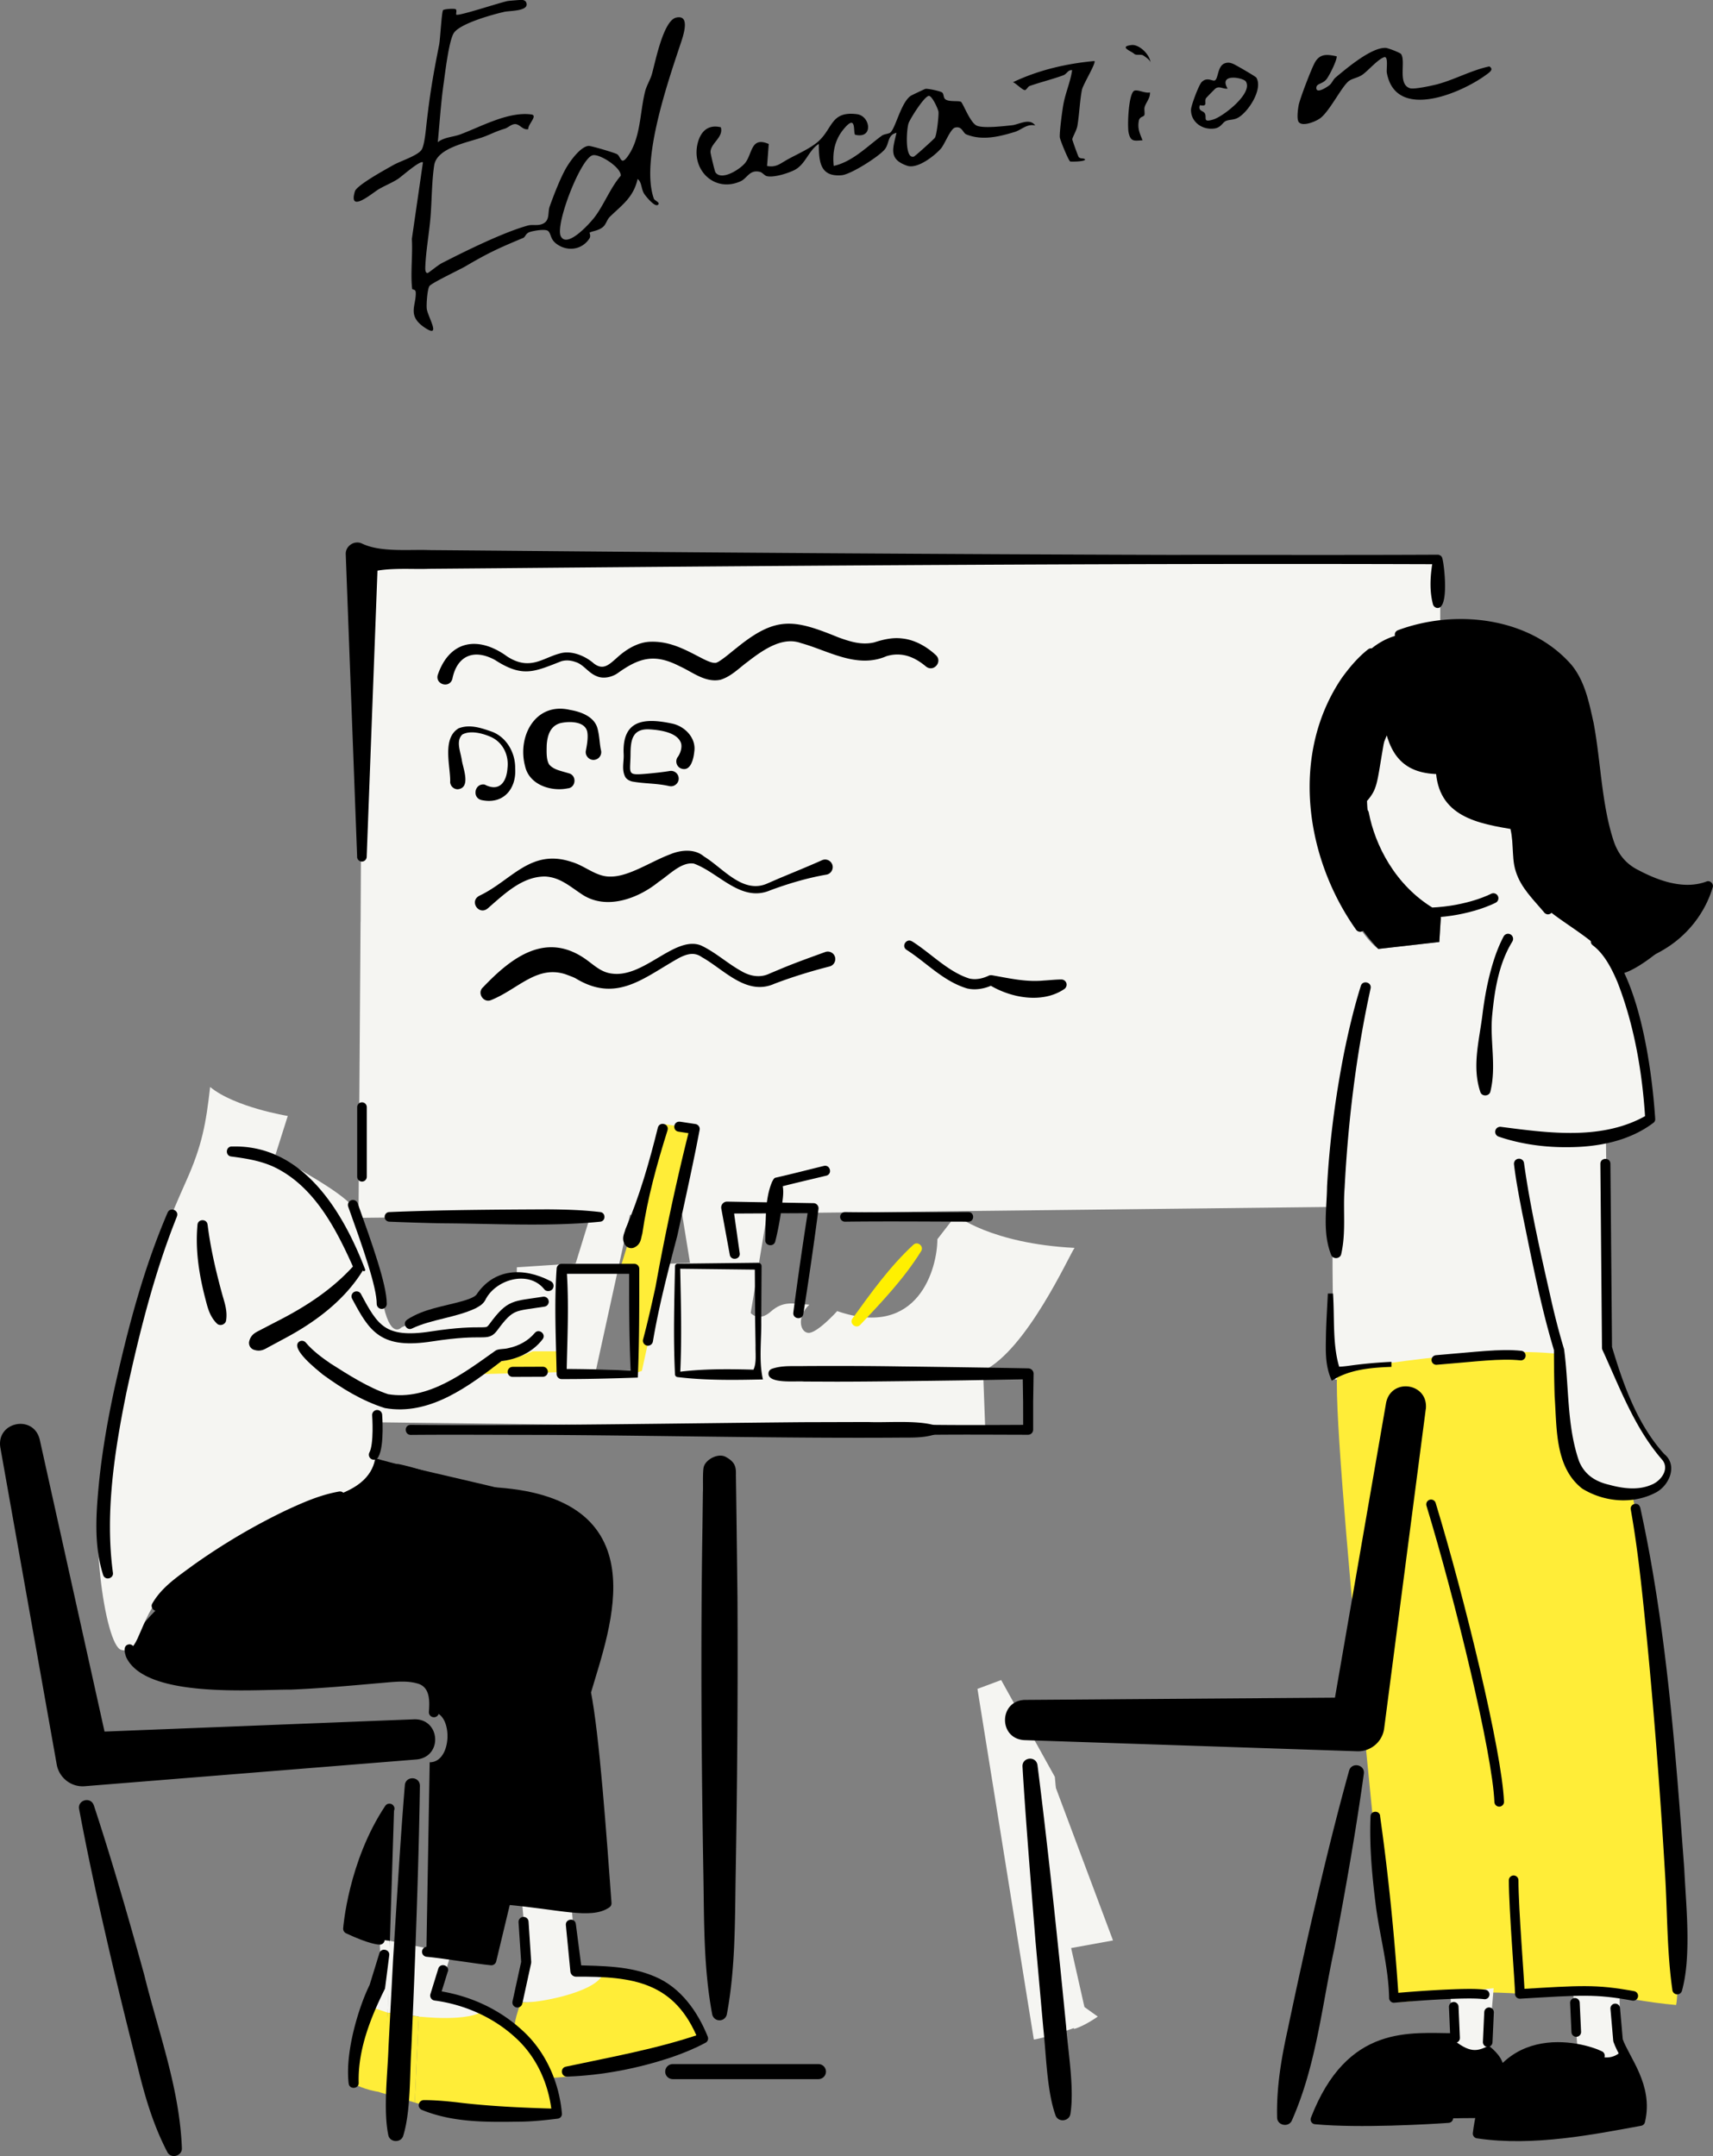 <svg id="_レイヤー_2" data-name="レイヤー 2" xmlns="http://www.w3.org/2000/svg" viewBox="0 0 276.51 347.97"><rect x="0" y="0" width="276.51" height="347.97" fill="#808080" stroke="none"/><defs><style>.cls-2,.cls-3{fill:none;stroke:#000;stroke-linecap:round;stroke-linejoin:round}.cls-5{fill:#ffed38}.cls-2{stroke-width:1.62px}.cls-6{fill:#f5f5f2}.cls-3{stroke-width:1.55px}</style></defs><g id="_レイヤー_1-2" data-name="レイヤー 1"><path class="cls-6" d="M58.21 148.78l.3-59.2h173.97v11.48c-9.77 1.3-16.59 6.99-17.89 14.78-1.3 7.8-3.57 19.17 3.57 31.84 2.71 4.6 4.33 5.47 4.33 5.47l9.84-1.12.25-3.99c-.87 0-11.33-7.35-12.46-16.94l-.62-4.11c2.62-4.11 4.48-9.09 4.48-10.34v1.25c1.74 3.74 3.36 6.35 7.97 6.48 1.62 5.48 2.86 7.72 8.97 8.22 6.1.5 4.11.12 4.11.12-.37 9.72.75 10.84 4.61 13.95 3.86 3.11 6.85.87 11.83 10.46 4.98 9.59 4.98 23.54 4.98 23.54-5.23 3.61-7.22 3.24-7.22 3.24l.37 32.63c.53 5.21 5.56 14.78 7.77 17.04s2.54 3.76 1.49 4.81-3.65 4.32-8.24 2.27-7.58-.33-7.86-9.02-.94-12.12-.94-12.12c-7.03-.11-27.5 2.01-36.31 3.14-.57-16.29-.39-21.23-.39-27.87l-157.25 1.76.33-47.79z"/><path d="M63.62 291.68l-.69 21.69-6.56-1.86s.64-16.16 7.26-19.83z"/><path class="cls-6" d="M73.16 314.13l-2.52 8.25s3.62 0 7.85 2.31c-5.03 2.52-10.97 1.41-10.97 1.41l1.29-10.75 4.35-1.22zm-10.28-.91l-1.59-.17.3 7.83-1.71 3.52c1.63.71 2.69.44 2.69.44l.41-9.25-.11-2.36z"/><path class="cls-5" d="M59.41 323.81c.95.24 3.17 1.02 3.17 1.02l-.97 12.85c-2.86-.36-4.58-1.43-4.58-1.43l2.38-12.44zm8.18 1.64l-.64 13.88c5.32 1.7 22.72 1.49 22.72 1.49-1.12-7.39-6.12-14.47-11.44-16.49-2.23 2.13-10.64 1.12-10.64 1.12z"/><path class="cls-6" d="M84.08 305.05l1.11 11.8-1.11 6.27c6.09.37 11.62-1.66 13.55-4.06l-4.52-1.2L92 304.58l-7.93.46z"/><path class="cls-5" d="M113.5 328.84c-2.31-4.43-5.94-10.73-16.17-10.27-1.18 3.2-11.86 4.95-13.24 4.55-1.38 3.83-.91 3.96-.91 3.96 3.37 2.84 5.62 8.26 5.62 8.26 5.82 0 20.93-3.76 24.71-6.51z"/><path class="cls-6" d="M58.71 226.53v2.99l100.33 1.23-.35-9.49c7.03-3.34 13.88-18.63 14.76-19.86-13.53-.7-19.15-5.27-19.15-5.27l-2.99 3.87c0 4.57-2.99 16.17-16.17 11.6 0 0-3.32 3.69-4.71 3.51s-1.75-2.79.22-4.54c-2.74-.22-4.27-.63-6.24 1.12-1.98 1.75-3.23.22-3.23.22l2.89-17.49-14.13.52 1.44 8.87-9.49.41.31 16.91-5.98-.1 8.56-39.09-4.85-.72-7.01 22.69-9.49.62-.21 16.71-12.27-.62-12.24 5.91z"/><path class="cls-5" d="M107.32 181.44l4.85.72-8.56 39.09-1.12.38-.12-16.99-2.31.24 7.26-23.44zm-16.71 40.01l-12.62.31 2.55-2.43 4.31-1.24h5.02l.74 3.36z"/><path class="cls-6" d="M169.42 285.84l3.94 41.62c1.69-.46 3.84-2 3.84-2l-2.15-1.54-2.15-9.52 6.76-1.23-10.24-27.33zM62.88 313.22l7.04 1.41-2 10.84-5.34-.64.3-11.61z"/><path class="cls-5" d="M62.58 324.83l5.01.62-.64 13.88-5.72-1.67 1.35-12.83z"/><path class="cls-6" d="M161.61 271.15l8.66 15.62 3.66 40.34c-3.21 1.16-6.6 2.05-7.05 2.05l-9.1-56.59 3.84-1.43z"/><path class="cls-5" d="M215.94 221.12c6.85-.8 23.93-3.9 35.59-2.61.44 20.69 6.39 22.49 11.79 22.02 7.58 34.06 8.07 80.24 7.23 83.06-9.25-.79-18.09-3.87-25.13-1.82 0 0-10.46-.78-14.77.58-3.36 1.06-6.01.69-6.01.69s-10.13-95.36-8.71-101.92z"/><path class="cls-6" d="M253.91 321.21l.74 9.54 3.67 1.55 4.73-.24-1.55-3.1-.08-7.51-7.51-.24zm-19.82.41l.73 9.54 3.67 1.55 2.86-.32-1.03-2.22.78-9.29-7.01.74z"/><path d="M265.05 342.35c-7.08.99-23.24 3.48-26.35 2.11l.25-2.61c-6.34-.12-24.73.87-26.6.25 2.49-7.21 9.45-14.17 21.75-13.3 3.23 2.73 4.35 2.24 6.21 1.37 0 0 2.11 1.49 2.36 3.23 4.85-2.86 12.06-3.98 16.16-1.37 1.99.25 2.98-1.12 2.98-1.12 2.36 2.49 4.47 8.58 3.23 11.43zM60.26 235.25c6.94 2.18 30.32 6.52 32.48 9s9.26 5.93 1.72 28.87c.75 12.93 3.99 34.04 3.99 34.04s-13.9.75-16.48-.54l-2.48 10.23-10.67-1.51.54-30.92c3.66 0 3.75-7.7.68-8.08 1.6-10.21-16.52-5.18-16.52-5.18-25.96-.22-33.04-1.19-33.27-4.63 4.19-9.7 25.98-22.76 34.03-25.2 4.63-1.4 5.98-6.09 5.98-6.09z"/><path class="cls-6" d="M46.45 180.11l-1.98 6.25c6.02 3.79 13.31 7.37 13.49 10.35l3.75 13.06c1.21 6.61 3.09 4.47 3.09 4.47 3.96-1.87 10.58-4.05 12.38-4.03 3.77-4.64 8.56-4.8 11.2-2.64s2.41 3.11 2.41 3.11l-.58 4.89c-3.43 2.83-8.87 4.27-9.83 4.15-3.87 3.79-14.34 8.35-18.9 6.6.29 2.45-.72 7.33-.83 8.29-.13 2.66-1.76 5.3-6.77 6.84-5.02 1.54-25.76 12.38-28.79 17.13-3.03 4.75-2.86 8.37-5.51 7.7-2.65-.67-5.52-20.69-2.64-31.3 2.88-10.6 1.69-18.85 13.13-44.41 2.59-5.78 3.18-9.32 3.85-15.14 3.98 3.29 12.54 4.68 12.54 4.68"/><path d="M232.58 148.04l-.25 3.99-9.84 1.12c-5.37-5.59-10.86-16.3-10.31-25.78s4.94-22.8 13.46-24.86c8.52-2.06 17.72-3.43 25.13 2.75 7.42 6.18 6.73 22.8 7.55 27.19.82 4.4 1.51 9.2 9.34 10.85 7.83 1.65 7.97 0 7.97 0-1.51 6.04-11.56 13.93-14.16 13.83-2.32-4.63-8.37-7.51-11.83-10.46-6.84-4.47-4.61-13.95-4.61-13.95-7.03 1.52-13.49-4.47-13.08-8.35-3.71.25-8.11-3.74-7.97-7.72-1.84 9.55-1.31 10.29-3.32 12.62.51 13.84 10.34 17.88 11.91 18.77zM6.41 232.32l11.27 50.77-4.52-3.48 53.74-2.13c4.18-.06 4.59 6.01.39 6.48l-53.61 4.32c-2.19.18-4.13-1.36-4.52-3.48L.05 233.59c-.64-4.13 5.35-5.36 6.36-1.27zm8.73 59.02c2.98 9.06 5.62 18.22 8.15 27.41 2.29 9.29 5.7 18.26 6.07 27.95.05 1.29-1.78 1.77-2.36.61-2.26-4.34-3.6-8.91-4.73-13.54-1.76-6.93-3.47-13.86-5.06-20.83-1.61-6.97-3.13-13.95-4.44-20.99-.26-1.46 1.87-2.03 2.36-.61zm52.64-3.12c-.19 13.04-.8 29.26-1.38 42.36-.27 4.16-.08 10.07-1.3 14.08-.34 1.24-2.22 1.15-2.43-.12-.83-4.08-.09-9.98.04-14.14l.74-14.11c.52-8.29 1.22-20.03 1.9-28.19.14-1.52 2.43-1.45 2.43.12zm162.37-60.84l-6.72 51.57c-.28 2.18-2.2 3.76-4.35 3.69l-53.75-1.8c-4.18-.24-4.12-6.35.09-6.49l53.78-.39-4.35 3.69 8.89-51.24c.82-4.1 6.84-3.23 6.42.97zm-10 58.88c-1.31 9.45-2.98 18.83-4.76 28.2-2.03 9.35-2.93 18.9-6.86 27.77-.52 1.18-2.38.8-2.38-.49-.12-4.89.69-9.59 1.72-14.24 1.47-6.99 2.99-13.97 4.64-20.93 1.63-6.97 3.34-13.9 5.26-20.8.41-1.43 2.58-1 2.38.49zm-52.68-1.38c1.65 12.93 3.35 29.08 4.62 42.13.32 4.15 1.34 9.98.7 14.12-.16 1.28-2.03 1.46-2.42.23-1.4-3.93-1.5-9.87-1.96-14l-1.26-14.07c-.66-8.28-1.62-20-2.1-28.18-.08-1.53 2.2-1.78 2.42-.23zM66.3 229.96c20.29.17 42.83-.25 63.24-.43l10.54-.03c3.06.13 7.55-.3 10.54.46.45.12.71.59.59 1.04-.08.29-.31.51-.59.59-1.76.49-3.51.42-5.27.43-18.26.14-39.75-.36-57.97-.44-7.03 0-14.05-.06-21.08 0-1.02 0-1.12-1.61 0-1.62zm51.02 5.27c1.35.78 1.51 1.58 1.47 2.81l.04 2.81c.05 3.51.17 13.2.21 16.85.08 14.97-.03 29.95-.29 44.92-.13 7.52-.03 15.01-1.42 22.46a1.2 1.2 0 01-1.41.96c-.5-.09-.87-.49-.96-.96-1.4-7.45-1.29-14.94-1.42-22.46-.32-18.57-.45-37.55-.15-56.15l.07-5.61c.06-.68-.08-3.58.17-4.21.37-1.15 2.45-2.3 3.71-1.4zm10.74-23.41c.74-5.66 1.56-11.31 2.45-16.96l.8.93-13.93.07.96-1.12 1.06 7.51c.15 1.03-1.41 1.28-1.6.26l-1.37-7.46c-.11-.58.36-1.14.95-1.12l13.94.25c.49 0 .86.45.8.93-.74 5.66-1.56 11.32-2.45 16.96-.17 1.03-1.74.81-1.61-.23z"/><path d="M133.39 189.74c-2.59.63-5.19 1.22-7.76 1.89l.61-.69c.23.82.21 1.61.13 2.4-.28 2.36-.64 4.7-1.23 7.02-.22.91-1.61.75-1.61-.19.12-3.11-.12-6.51 1.09-9.42.14-.24.3-.66.61-.69 2.6-.59 5.17-1.26 7.76-1.89 1.03-.24 1.42 1.32.38 1.58zm-95.95-4.7c11.41-.35 17.9 10.44 21.5 19.84.1.24-.27.4-.37.16-2.93 4.78-7.6 8.28-12.47 10.89l-2.38 1.28c-.81.4-1.48 1.04-2.71.64-.59-.18-.93-.8-.78-1.39.33-1.27 1.28-1.5 2.06-1.95l2.39-1.24c4.69-2.38 9.09-5.24 12.59-9.2l-.1.79c-2.84-6.4-6.4-13.43-13-16.55-2.12-.97-4.42-1.35-6.85-1.66-1-.13-.9-1.64.12-1.62zm-3.93 12.61c.48 3.88 1.38 7.69 2.42 11.46.37 1.27.79 2.53.57 3.97-.08.72-1.04 1.02-1.52.5-1.08-1.09-1.43-2.41-1.77-3.73-1.05-3.97-1.72-8.06-1.33-12.2.09-.96 1.54-.96 1.62 0zm-8.91 61.12c1.52-2.65 4.13-4.35 6.52-6.12 4.8-3.42 9.85-6.41 15.17-8.95 2.73-1.26 5.43-2.45 8.45-2.98 1.05-.15 1.32 1.4.26 1.6-5.36 1.5-10.47 4.65-15.27 7.53-4.93 2.87-9.41 6.55-13.89 9.96-.69.58-1.71-.27-1.24-1.05zm-2.9 7.25c3.1 4.23 19.74 3.81 25.16 3.74 4.57-.1 9.15-.28 13.74-.54 3.19-.13 9-.81 10.25 3.43.36 1.39.15 2.63 0 3.79-.06.44-.46.76-.91.7a.811.811 0 01-.71-.85c.15-1.95.16-4.15-2.01-4.63-1.88-.51-4.15-.15-6.44.02-4.58.41-9.2.82-13.83 1.01-6.43-.01-23.51 1.43-26.59-5.26-.23-.66-.56-1.82.39-2.03.46-.09.79.23.96.6z"/><path class="cls-2" d="M62.86 291.9c-5.87 8.81-6.66 19.38-6.66 19.38 3.72 1.76 5.09 1.76 5.09 1.76m7.64 1.96c2.35.2 8.22 1.17 10.38 1.37l2.35-9.79"/><path d="M82 297.45c.36-2.68 2.12-4.89 3.33-7.24.63-1.55 2.23-5.78 2.84-7.41.63-1.67 1.18-3.29 2-5.03.19-.41.68-.58 1.09-.39.45.21.61.79.32 1.2-1.84 2.82-2.91 6.37-3.97 9.61-.54 1.7-1.04 3.37-1.07 5.19-.21 1.88-.78 7.07-3.59 5.92a1.712 1.712 0 01-.95-1.86zm6.8-48.47c3.76 2.1 7.21 5.33 6.8 10.06-.06 1.42-.38 2.76-.82 4.05-.15.43-.61.66-1.04.51a.816.816 0 01-.55-.81c.02-2.57.23-5.07-.59-7.11-.92-2.21-3.03-3.72-4.79-5.41-.71-.66.18-1.8.99-1.28zm-25.97 66.6c-.02.11-.66 5.28-.69 5.38-2.32 4.68-4.39 9.86-4.24 15.18.04 1.02-1.52 1.13-1.62.1-.61-5.16 1.69-12.48 3.38-15.88l1.58-5.13c.28-.93 1.72-.62 1.59.34zm9.45 2.62l-1.27 4.1-.68-1.05c5.1.68 9.95 2.8 13.78 6.25 3.9 3.42 6.14 8.46 6.59 13.57a.76.76 0 01-.66.86c-1.85.23-3.71.43-5.58.48-5.5.08-11.2.24-16.39-1.9a.823.823 0 01.35-1.57c1.79 0 3.59.16 5.37.36 5.13.64 10.87.89 16.06 1.03 0 0-.77.88-.76.88-.43-4.75-2.45-9.33-6.06-12.51-3.53-3.19-8.17-5.21-12.87-5.83a.81.81 0 01-.68-1.05l1.27-4.1c.32-1 1.86-.54 1.55.48z"/><path class="cls-2" d="M84.51 310.18l.43 6.51-1.42 6.5"/><path d="M92.95 310.52l.97 7.48-.91-.83c4.26.13 8.67.1 12.71 1.84 4.15 1.73 6.91 5.66 8.52 9.68.17.4-.02.87-.43 1.03-1.72.92-3.52 1.65-5.34 2.28-5.47 1.83-11.17 2.94-16.95 3.15-.98.02-1.13-1.43-.17-1.61 7.11-1.52 14.95-2.92 21.81-5.31l-.42 1.05c-3.77-9.44-10.59-10.32-19.76-10.26-.47 0-.87-.36-.91-.83l-.73-7.5c-.09-1.03 1.47-1.22 1.61-.18z"/><path fill="none" stroke="#000" stroke-linecap="round" stroke-linejoin="round" stroke-width="2.43" d="M108.59 334.34h23.52"/><path d="M87.59 216.14c-1.63 2.14-4.23 3.31-6.84 3.55h.01c.06 0 .13-.02.19-.05.18-.09.06-.03.08-.03-5.32 4.09-11.68 8.93-18.91 7.64-3.72-1.18-6.92-3.16-10.04-5.43-.82-.69-5.39-4.24-3.76-5.31.38-.23.85-.11 1.1.24 1.06 1.25 2.55 2.36 3.94 3.31 2.89 1.83 6.05 3.87 9.28 4.95 6.4 1.08 12.3-3.45 17.33-7.02.5-.35 1.38-.2 2.16-.43 1.63-.35 3.14-1.17 4.19-2.43.66-.79 1.9.18 1.27 1.01z"/><path class="cls-2" d="M57.55 209.22c2.77 5.19 4.25 7.68 12.09 6.47 8.88-1.37 8.81.11 10.01-1.51 2.8-3.8 3.3-3.33 8.12-4.1"/><path d="M107.75 182.43c-1.72 5.47-3.25 11-4.07 16.68-.24.78-.18 1.65-1.24 2.2-.56.29-1.24.09-1.56-.44-.62-1.02-.11-1.73.09-2.52 2.26-5.28 3.84-10.79 5.22-16.36.28-1.06 1.88-.63 1.56.44z"/><path class="cls-2" d="M87.62 221.39l-4.87.02"/><path d="M109.77 181.03l2.49.38c.45.07.76.5.67.95-.93 4.97-2.51 12.11-3.61 17.12-1.48 5.63-2.96 11.27-3.93 17.03-.08.44-.5.74-.94.66a.804.804 0 01-.64-1.01c.75-2.82 1.39-5.66 2.01-8.5 1.48-8.26 3.45-17.47 5.52-25.62l.67.98-2.49-.38c-1.05-.17-.81-1.75.25-1.6z"/><path class="cls-2" d="M60.88 228.37s.36 4.81-.53 6.41m3.91 2.32c4.28.89 10.63 3.51 14.85 3.71 26.62 1.3 18.6 21.53 15.46 32.3 1.37 6.85 2.54 23.3 3.33 34.06-2.54 1.76-7.44.2-16.25-.59M56.97 194.47c2.33 6.51 4.65 13.02 4.65 15.97"/><path d="M65.69 213c2.71-1.79 5.94-2.15 8.95-3.01.71-.21 1.81-.55 2.24-1.01 2.87-4.31 7.64-4.47 11.93-2.25.44.17.66.66.49 1.1-.22.63-1.13.74-1.49.19-2.57-3.11-7.93-1.49-9.51 1.87-.47.74-1.03.97-1.55 1.27-3.21 1.5-7.13 1.77-10.2 3.23-.88.48-1.68-.81-.85-1.38z"/><path d="M137.6 212.8c3.02-4.18 6.04-8.4 9.85-11.92.68-.61 1.72.26 1.25 1.03-2.74 4.41-6.31 8.16-9.85 11.92-.68.7-1.81-.24-1.25-1.03z" fill="#fff000"/><path d="M147.25 151.94c3.08 1.96 5.79 4.9 9.23 5.99 1.05.23 2.11.02 3.15-.48.21-.09.42-.07.63-.03 2.91.52 5.39 1.09 8.22.83.91-.05 1.84-.16 2.84-.17.46 0 .85.36.85.83 0 .3-.15.56-.38.72-3.56 2.4-8.66 1.42-12.09-.68l.63-.03c-1.22.61-2.77.94-4.21.61-3.86-1.15-6.56-4.18-9.81-6.25-.87-.61.05-1.94.93-1.33zm-24.08 70.69c-4.53.1-9.31.17-13.8-.38a.45.45 0 01-.41-.41c-.29-5.83-.12-11.66 0-17.49 0-.22.19-.4.41-.4l13.01-.15c.31 0 .56.25.55.55l-.05 8.95c.05 2.91-.41 6.41.27 9.32zm-1.56-1.56c.54-1.03.32-2.66.35-3.89l-.07-4.29-.05-8.53.55.55-13.01-.15.41-.41c.12 5.83.29 11.66 0 17.49l-.41-.41c4.17-.53 8.07-.49 12.23-.38zm-18.66 1.26c-4.04.14-8.2.25-12.29.24-.45 0-.81-.37-.81-.81-.11-5.66-.4-11.33 0-16.98 0-.45.37-.81.81-.81h11.72c.45 0 .81.36.81.81 0 5.79.02 11.82-.24 17.56zm-1.15-1.15c-.25-5.58-.25-10.87-.24-16.41l.81.81H90.65l.81-.81c.41 5.66.11 11.32 0 16.98l-.81-.81c3.71 0 7.37.1 11.15.24z"/><path class="cls-2" d="M220.15 131.28c1.03 5.42 4.39 12.13 10.84 16.01 6.2-.26 10.07-2.32 10.07-2.32"/><path d="M244.11 151.98c-2.14 3.46-2.84 7.71-3.23 11.73-.43 4.16.71 8.31-.3 12.44-.16.8-1.36.87-1.62.11-1.42-4.2-.13-8.51.36-12.72.27-2.11.63-4.21 1.16-6.29.53-2.07 1.19-4.14 2.23-6.11.21-.4.7-.55 1.1-.34.42.22.56.77.3 1.17zm13.95-.7c6.48 5.25 8.6 21.2 9.12 29.31.02.28-.12.52-.34.66-3.52 2.65-7.98 3.68-12.29 3.86-4.3.18-8.56-.28-12.65-1.67a.818.818 0 01-.5-1.04c.13-.39.53-.6.92-.53 7.8 1.01 16.48 2.22 23.59-1.94 0 0-.34.67-.34.66-.45-7.43-1.76-15.12-4.48-22.08-.96-2.27-2.16-4.57-3.98-5.94-.83-.63.12-1.93.98-1.3zm-36.82 8.25c-2.31 10.55-3.63 21.34-4.19 32.12-.29 3.62.26 7.15-.55 10.73-.14.8-1.33.91-1.62.16-1.42-3.57-.72-7.34-.67-11.03.4-7.32 1.36-14.58 2.78-21.76.74-3.58 1.58-7.15 2.68-10.65.3-.96 1.79-.58 1.57.42zm.56-53.43c-9.06 7.8-10.57 21.58-6.82 32.44 1.25 3.74 3.2 7.19 5.24 10.58.26.38.14.91-.25 1.15-.37.22-.85.11-1.09-.25-8.26-11.66-10.6-28.34-2.29-40.6 1.22-1.68 2.56-3.29 4.23-4.61.35-.28.86-.22 1.14.13.28.36.22.88-.15 1.15zm3.86-4.39c9.26-3.46 21.3-2.13 28.03 5.62 2.18 2.68 2.83 6.13 3.56 9.4 1.16 6.23 1.28 13.18 3.25 19.07.74 2.14 2.01 3.67 4.01 4.65 3.27 1.73 7.35 3.17 10.95 1.82.6-.26 1.25.43.98 1.01-1.2 3.99-3.91 7.48-7.43 9.7-1.18.74-2.37 1.37-3.77 1.83a.803.803 0 01-1.02-.52c-.15-.45.12-.92.57-1.04 4.73-1.63 8.68-5.62 10.11-10.45l1.2.93c-4.79 2.6-11.01.65-15.16-2.34-4.26-3.63-4.16-9.83-4.18-14.71-.03-3.28-.38-6.51-.94-9.68-.64-3.05-1.21-6.36-3.18-8.84-6.17-7.32-17.88-8.5-26.36-4.95-.97.43-1.64-1.09-.62-1.5z"/><path d="M249.26 147.26c-1.73-2.07-3.75-3.95-4.58-6.61-.44-1.31-.43-2.7-.52-4.01-.06-1.31-.19-2.58-.61-3.76l1.17 1.05c-6.24-1-12.67-2.12-12.96-9.82l.93.83c-6.11.07-8.48-3.04-9.39-8.75l1.57.19c-1.84 3.78-2.83 7.98-5.49 11.35-.6.89-1.98-.03-1.37-.93 3.7-2.39 4.34-6.95 5.33-10.95.2-.92 1.58-.77 1.57.17-.23 4.47 2.52 9.17 7.54 7.32.5-.08 1.01.29.93.83-1.07 6.61 6.08 8.65 11.34 7.42.6.09 1.23.32 1.17 1.05-.37 3.87-1.85 8 1.37 11.02.86.95 1.93 1.71 3.04 2.36 1.07.68-.18 2.21-1.06 1.24z"/><path class="cls-3" d="M231.85 219.49c6.55-.53 10.27-1.06 13.64-.71M231 242.79c4.67 15.34 10.67 40.01 11 48.01m2.33 12.66c0 4.67 1 16.67 1 18.34 9.78-.58 12.25-.8 18.31.32"/><path d="M264.76 243.28c4.2 19.16 5.66 38.79 7.11 58.32.24 4.9.74 9.81.41 14.73-.11 1.67-.34 3.34-.78 4.96a.79.79 0 01-1.55-.14c-.91-6.38-.79-12.87-1.22-19.36-.77-12.97-1.77-25.94-3.05-38.87-.65-6.46-1.31-12.94-2.44-19.28-.2-.94 1.24-1.35 1.51-.35zm-41.99 49.82c1.37 9.68 2.35 19.61 3 29.36 0 .01-.84-.77-.84-.77 3.67-.32 7.34-.58 11.03-.68 1.24-.02 2.46-.04 3.78.11.43.05.73.43.68.85-.05.43-.43.73-.85.68-1.13-.13-2.36-.12-3.58-.1-3.64.09-7.29.36-10.92.67-.43.04-.8-.28-.84-.71-.09-4.89-1.42-9.73-2.1-14.57-.62-4.91-1.11-9.84-.9-14.81.04-.93 1.45-.99 1.55-.05z"/><path class="cls-3" d="M254.22 323.24l.22 4.71m6.29-3.81l.45 5.16c1.12 3.14 4.94 7.41 3.59 13.02-7.41 1.35-17.28 3.37-26.26 2.02 2.24-18.18 17.06-13.92 19.75-12.57m-23.6-7.89l.22 5.04c-7.23 0-16.86-1.53-22.55 13.14 7.01.66 18.39 0 21.46-.22m6.57-17.08l-.22 4.82"/><path d="M57.65 138.32L55.84 90.3l-.03-.83c-.08-1.34 1.4-2.33 2.61-1.75 3.02 1.46 7.63.93 10.85 1.06l10.85.09c33.57.31 74.72.59 108.54.68 14.47-.01 28.95.04 43.42-.03.36 0 .66.25.74.59.35 1.26 1.14 8.54-.97 7.98a.811.811 0 01-.54-.54c-.63-2.41-.42-4.84 0-7.26l.77.77c-49.31-.17-102.66.21-151.96.65l-10.85.09c-3.12.14-7.86-.4-10.85 1.06L61 90.28l-1.81 48.02c-.02.43-.38.76-.8.75a.783.783 0 01-.75-.75z"/><path class="cls-3" d="M58.43 189.92v-11.24"/><path d="M96.9 197.17c-8.16.83-17.36.3-25.55.26-2.84-.05-5.68-.15-8.52-.26a.773.773 0 01-.74-.81c.02-.41.34-.73.74-.74 8.19-.35 17.3-.4 25.55-.44 2.84.02 5.68.1 8.52.44.89.1.9 1.45 0 1.55zm59.42 0c-5.88-.02-14.13-.08-19.93 0a.775.775 0 110-1.55c5.76.08 14.08.02 19.93 0 1.01 0 1.02 1.55 0 1.55zm-85.61-88.38c1.99-5.6 6.66-6.11 11.13-2.86 1.01.67 2.21 1.15 3.43 1.1 1.79-.04 3.26-1.08 5.04-1.55 1.91-.6 4.19.4 5.55 1.6 1.5 1.14 2.41.24 3.72-.92 1.44-1.32 3.39-2.56 5.49-2.59 3.19-.09 5.71 1.37 8.29 2.7.75.38 1.53.72 1.98.71.24.03.32-.04.58-.15 1.04-.63 2.02-1.52 3.04-2.31 6.3-5.11 9.18-4.59 16.35-1.66 2.08.76 3.85 1.27 5.8.82 1.39-.45 2.96-.83 4.45-.64 2.19.2 4.13 1.41 5.52 2.7 1.11 1.07-.37 2.81-1.61 1.83-1.32-1.11-2.69-1.81-4.17-1.92-.73-.06-1.47.03-2.2.25-4.78 2.08-9.42-.91-13.81-2.11-2.86-1.04-5.82.85-8.57 2.99-1.39 1.01-2.68 2.4-4.43 2.93-2.46.51-4.53-1.27-6.57-2.18-3.98-2.04-6.42-1.48-10.05 1.14-.88.6-2.27.95-3.35.46-1.34-.51-2.14-1.91-3.4-2.28-.74-.27-1.52-.36-2.31-.13-4.32 1.68-6.22 2.7-10.68-.19-3.34-1.84-6.12-.8-6.9 3-.42 1.67-2.92.93-2.33-.72zm6.74 35.74c5.1-2.42 8.19-7.61 14.77-5.44 2.2.62 3.99 2.41 6.24 2.38 2.98.08 6.59-2.43 9.72-3.59 1.68-.71 3.94-.95 5.45.34 3.09 1.88 6.3 6.15 10.27 4.35l1.75-.76c2.35-.99 4.69-1.93 7.04-2.98.62-.28 1.34 0 1.62.62.33.72-.14 1.59-.92 1.71-3.06.53-6.12 1.44-9.04 2.52-4.72 2.04-8.31-2.85-12.34-4.3-2.02-.33-3.98 1.82-5.71 2.96-3.29 2.68-8.51 4.65-12.45 1.94-1.97-1.31-3.52-2.71-5.88-2.82-3.64 0-6.46 2.73-9.23 5.14-1.46 1.23-3.08-1.22-1.3-2.06zm.5 14.83c4.6-4.83 10.18-9.14 16.68-4.49 1.48 1.07 2.51 2.12 4.33 2.28 3.46.36 6.75-2.54 9.91-4.04 1.29-.6 2.83-1.11 4.29-.52 2.32 1.09 4.27 2.9 6.46 4.11 1.45.87 3.12 1.17 4.66.4l1.77-.74c2.36-.99 4.74-1.83 7.15-2.71.63-.23 1.33.09 1.56.72.25.68-.16 1.44-.86 1.61-3.01.77-6.01 1.69-8.92 2.8-4.49 1.99-8.12-2.32-11.68-4.3-1.15-.82-2.28-.6-3.7.13-5.67 3.16-10.05 7.35-16.71 3.27-.5-.25-1.01-.41-1.51-.61-4.7-1.6-7.76 2.39-12.1 4.13-1.23.54-2.33-1.15-1.32-2.05zm-5.28-33.19c.06-2.47-1.37-7.01 1.37-8.63 1.83-.7 3.68-.04 5.42.57 2.36.92 3.74 3.43 3.7 5.89.22 3.2-1.81 5.86-5.36 5.14-1.65-.31-1.23-2.77.43-2.52 2.26 1.19 3.52-.24 3.69-2.66.25-2.13-.78-4.24-2.81-5.08-1.29-.55-3.21-1.04-4.49-.33-1.05 1.04-.31 2.66-.08 4.08.14 1.21 1.58 4.54-.66 4.75-.67 0-1.21-.55-1.22-1.22zm19.04 1.05c-2.64.58-6.26-.48-6.95-3.56-1.3-4.85 1.7-10.39 7.24-9.09 1.8.3 4.06 1.12 4.49 3.16.31 1.26.29 2.34.53 3.39.15.67-.27 1.34-.95 1.49-.85.21-1.67-.59-1.5-1.45.21-1.08.38-2.19.23-3.02-.33-1.78-2.96-1.76-4.35-1.43-1.62.45-2.09 1.96-2.2 3.54-.02 1.06-.09 2.32.39 3.12.7.86 1.94 1.05 3.2 1.44 1.27.33 1.15 2.24-.13 2.42zm16.36-.34c-2.01-.48-4.05-.38-6.08-.76-.34-.11-.78-.28-1.05-.71-.64-1.22-.2-2.45-.27-3.72-.25-5.44 3.2-5.89 7.73-4.93 2.07.38 4.02 2.31 3.67 4.56-.11 1.12-.58 3.35-2.2 2.68-.7-.32-.92-1.24-.46-1.84.42-.57.75-1.59.5-2.28-.63-1.7-3.4-2.07-5.11-2.17-2.7-.12-3.01 1.71-3.02 4.01-.03 3.3-.71 3.45 2.89 3.13 1.14-.11 2.29-.23 3.45-.42.67-.11 1.31.35 1.42 1.03.15.84-.65 1.6-1.48 1.41zm107.1 81.89c.29 4-.14 8.52 1.15 12.28l-1.08-.49c.83.06 1.6-.02 2.38-.12 2.32-.33 4.64-.54 6.98-.65v.81c-3.26.12-6.8.4-9.62 2.24-1.17-2.55-.97-5.06-.94-7.67.06-2.15.2-4.28.3-6.4h.81zm44.78-20.95l.26 29.69-.04-.26c1.83 6.14 4.1 12.6 8.46 17.41 2.27 1.83.8 5.16-1.42 6.26-3.69 1.91-8.3 1.5-11.82-.68-4.45-3.47-4.07-9.87-4.44-14.89-.08-2.52-.11-5.02-.11-7.53l.05.25c-2.26-7.46-3.65-14.93-5.22-22.53-.48-2.52-.97-5.02-1.28-7.63a.81.81 0 01.71-.9c.46-.06.87.28.91.74 1.05 7.51 2.8 15.03 4.47 22.44.59 2.56 1.26 5.15 1.99 7.55.82 6.01.42 12.42 2.44 18.14.91 2.14 2.6 3.24 4.88 3.76 2.19.6 4.64.91 6.75 0 1.57-.6 3-2.53 1.78-4.03-4.49-5.14-6.86-11.68-9.69-17.82a.824.824 0 01-.04-.26l-.26-29.69c0-1.05 1.61-1.1 1.62 0zM70.67 22.94c1.12-.84 2.44-.8 3.66-1.26 3.36-1.26 7.72-3.7 11.42-3.21 1.15.15-.57 1.61-.47 2.37-.89.22-1.38-.85-2.17-.81-.6.03-1.09.57-1.63.74-1.58.48-2.11.84-3.44 1.33-2.35.87-7.5 1.68-7.95 4.58-.41 2.63-.38 5.92-.62 8.61s-.72 5.19-.82 7.83c-.01.32-.01.96.37.95.14 0 1.68-1.29 2.28-1.59 3.73-1.92 10-5.01 13.91-6.08.76-.21 1.57.09 2.4-.28 1.2-.54.78-1.83 1.11-2.77.68-1.9 1.8-4.81 2.79-6.45.63-1.04 2.25-3.27 3.51-3.35.4-.03 4.28 1.13 4.6 1.34.6.39.59 1.86 1.65.42 2.17-2.95 1.99-7.06 2.86-10.54.24-.96.81-1.83 1.09-2.78.55-1.89 1.83-8.67 3.93-9.15 2.51-.57.97 3.42.55 4.69-1.97 5.94-6.31 18.57-4.15 24.54.12.33 1.12.62.65.99-.52.42-2.01-1.45-2.23-1.8-.49-.8-.36-1.88-1.05-2.37-.66 2.98-2.55 4.22-4.48 6.1-.43.42-.61 1.15-1 1.54-.72.72-1.92.77-2.27 1.02-.04.03.26.53-.04.97-1.21 1.81-3.52 2.13-5.27.86-1.06-.77-.85-1.56-1.36-2.08-.41-.42-2.55-.04-3.1.19-.58.25-.6.77-.95.91-3.97 1.66-5.59 2.39-9.35 4.6-.91.53-5.44 2.67-5.78 3.17s-.52 3.03-.43 3.68c.18 1.31 2.44 4.89-.34 3.02-2.9-1.95-1.34-3.56-1.44-5.69-.03-.56-.56-.38-.58-.57-.29-2.51.11-5.48-.05-8.04l1.79-12.36c-.41-.42-3.45 2.3-4.03 2.67-.94.61-2.12 1.08-3.11 1.66s-4.96 4.02-3.84.34c.3-1 5.02-3.57 6.2-4.24s4.07-1.55 4.61-2.55c.44-.8.65-3.24.77-4.3.56-4.88 1.08-7.85 2.02-12.58.18-.92.4-5.45.65-5.59.32-.18 1.63-.25 1.95-.16.36.11.05.79.17.9.31.3 7.2-2.01 8.33-2.2.24-.04 2.16-.19 2.27-.18.45.04.75.28.75.75 0 1.09-2.8.99-3.6 1.18-1.88.43-7.22 1.89-8.18 3.46-.78 1.28-1.38 6.42-1.63 8.2-.43 3.08-.63 6.25-.93 9.34zm24.99 2.12c-1.94.49-6.07 11.18-5.14 13.06 1.01 2.03 4.63-2.02 5.38-2.97 1.53-1.95 2.59-4.8 4.29-6.77.19-1.27-3.39-3.61-4.53-3.32zm56.45-10.1c.29.28.12.87.58 1.13.65.36 2.08.14 2.42.34s1.48 3.38 2.56 3.85 4.31.08 5.67-.06c1.14-.12 2.86-1.24 3.76.03-1.34-.31-2.21.71-3.29 1.04-2.56.78-5.29 1.45-7.85.39-.53-.22-.66-1.37-1.79-1.09-.76.19-1.67 2.69-2.29 3.39-1.05 1.19-3.8 3.34-5.45 2.77-3.06-1.06-2.3-2.77-1.72-5.31-1.5.33-1.12 1.75-1.92 2.7-.98 1.16-5.42 4-6.92 4.14-3.54.31-3.68-2.24-3.7-5.05-1.68 1.05-2.12 3.31-3.96 4.23-1.04.52-3.33 1.24-4.43.97-.39-.1-.7-.58-1.08-.68-1.71-.44-2.06 1.01-3.14 1.5-4.19 1.9-7.97-1.77-6.96-6.05.46-1.95 1.66-3.16 3.75-2.66.49 1.62-1.67 2.58-1.66 4.02 0 .24.69 3.12.79 3.25 1 1.43 3.94-.48 4.76-1.46 1.25-1.49.91-4.39 3.85-3.11l-.27 3.55c1.38.25 2-.29 3.06-.91 1.56-.91 3.94-1.88 5.29-3.13 2.29-2.12 1.98-4.85 6.16-4.32 2.18.28 2.7 4.03-.29 3.32-.38-.29.33-3.66-1.97-.77-1.35 1.7-1.72 3.68-1.49 5.8 3.03-.68 5.4-3.15 7.78-4.89.39-.28 1.14-.27 1.4-.53.85-.85 1.7-4.84 3.26-5.9.14-.09 2.25-1.1 2.38-1.12.39-.06 2.47.37 2.71.61zm-1.22 7.3c.32-.4.66-3.61.6-4.2-.05-.45-1.02-2.59-1.55-2.58-.72 0-3.1 3.79-3.3 4.47-.3.99-.63 5.73.86 5.33.22-.06 3.21-2.79 3.39-3.02zm75.26-13.55c.84 1.16-.63 4.93 1.48 5.54.65.19 3.5-.42 4.33-.64 2.79-.73 5.55-2.28 8.44-2.89.8.47 0 .98-.46 1.32-4.07 3.02-14.66 7.52-16.08-.3-.1-.54.3-2.81-.47-2.5-1.09.43-2.5 2.13-3.46 2.81-.7.5-1.71.62-2.23 1.05-1.16.94-2.99 4.69-4.51 5.92-.68.55-2.96 1.51-3.56.66-.34-.48-.12-2.07 0-2.71.21-1.08 2.07-5.93 2.63-6.91.83-1.44 1.99-1.3 3.51-.97.05.66-1.21 3.16-1.66 3.71-.65.79-1.6.65-1.63 1.35-.05 1.1 1.81-.14 2.16-.44.38-.32.55-.87.96-1.21 1.78-1.48 5.77-4.88 8.08-4.77.4.02 2.33.78 2.47.98zm-49.49 1.13c.32.31-1.85 3.8-2.02 4.68-.34 1.75-.43 4.06-.73 5.8-.13.76-.8 1.81-.82 2.17 0 .15.93 2.72 1.02 2.84.3.38.87.11 1.05.43-.12.34-2.29.35-2.41.3-.26-.11-1.64-3.47-1.68-3.91-.06-.85.39-4.25.57-5.25.33-1.88 1.15-3.68 1.42-5.57-.68-.09-.83.6-1.42.82-1.64.61-3.74 1.13-5.44 1.73-.28.1-.51.64-.75.66-.38.04-1.43-1.09-1.94-1.27 4.12-1.96 8.59-3 13.13-3.42zm21.12.35c.5-.14.8-.07 1.26.11.31.11 3.63 2.03 3.75 2.22 1.14 1.86-1.35 5.66-3.03 6.52-.67.35-1.33.23-1.89.49s-.76 1.03-1.78 1.2c-1.93.31-3.85-.97-3.84-3 0-.69 1.26-4.02 1.72-4.48.88-.9 1.77-.08 2.13-.27.61-.33.39-2.41 1.69-2.79zm3.32 2.96c-.4-.62-4.46-1.39-2.94 1.15-.75.1-1.28-.46-1.94-.03-.09.06-1.51 1.5-1.56 1.6-.31.63.4 1.36-.98 1.11-.32 1.05.61.81.84 1.4.28.69-.39 1.42 1.32.91 1.59-.47 6.46-4.25 5.26-6.14zm-15.48 1.75c.08.9-.56 1.52-.83 2.3-.15.42.03.97-.06 1.35-.09.35-.76.21-.9.95-.24 1.24.16 2.06.6 3.14-1.36.08-1.9.27-2.24-1.18-.25-1.07-.03-6.52.94-6.83.6-.19 1.75.48 2.5.28zm.11-4.81c-.21-1.46-1.94-2.96-3.08-2.82-2.16.27.04 1.02.42 1.41.29.3 1.15.05 1.46.26s1.14.75 1.2 1.15zm-35.11 219.87c5.11.06 10.23.02 15.34 0l-.8.8-.01-4.52-.07-4.52.88.88-10.34.18c-6.09.08-14.67.21-20.67.21l-5.17-.02c-1.22-.14-6.18.48-5.7-1.53.09-.26.29-.45.53-.53 1.72-.59 3.45-.38 5.17-.44 5.03-.03 10.51-.02 15.51.06 5.15.06 15.52.21 20.67.31.49 0 .89.39.88.88l-.07 4.52v4.52a.82.82 0 01-.82.8c-5.11-.01-10.23-.05-15.34 0-1.07 0-1.07-1.63 0-1.62zm-122.07-33.6c-3.64 9.08-6.06 18.78-8.14 28.36-1.93 9.48-3.47 19.47-2.19 29.05.2.98-1.24 1.4-1.57.42-1.56-4.93-1.13-10.08-.65-15.11.52-4.98 1.38-9.9 2.43-14.77 2.17-9.76 4.66-19.38 8.63-28.62.44-.96 1.92-.33 1.48.67z"/></g></svg>